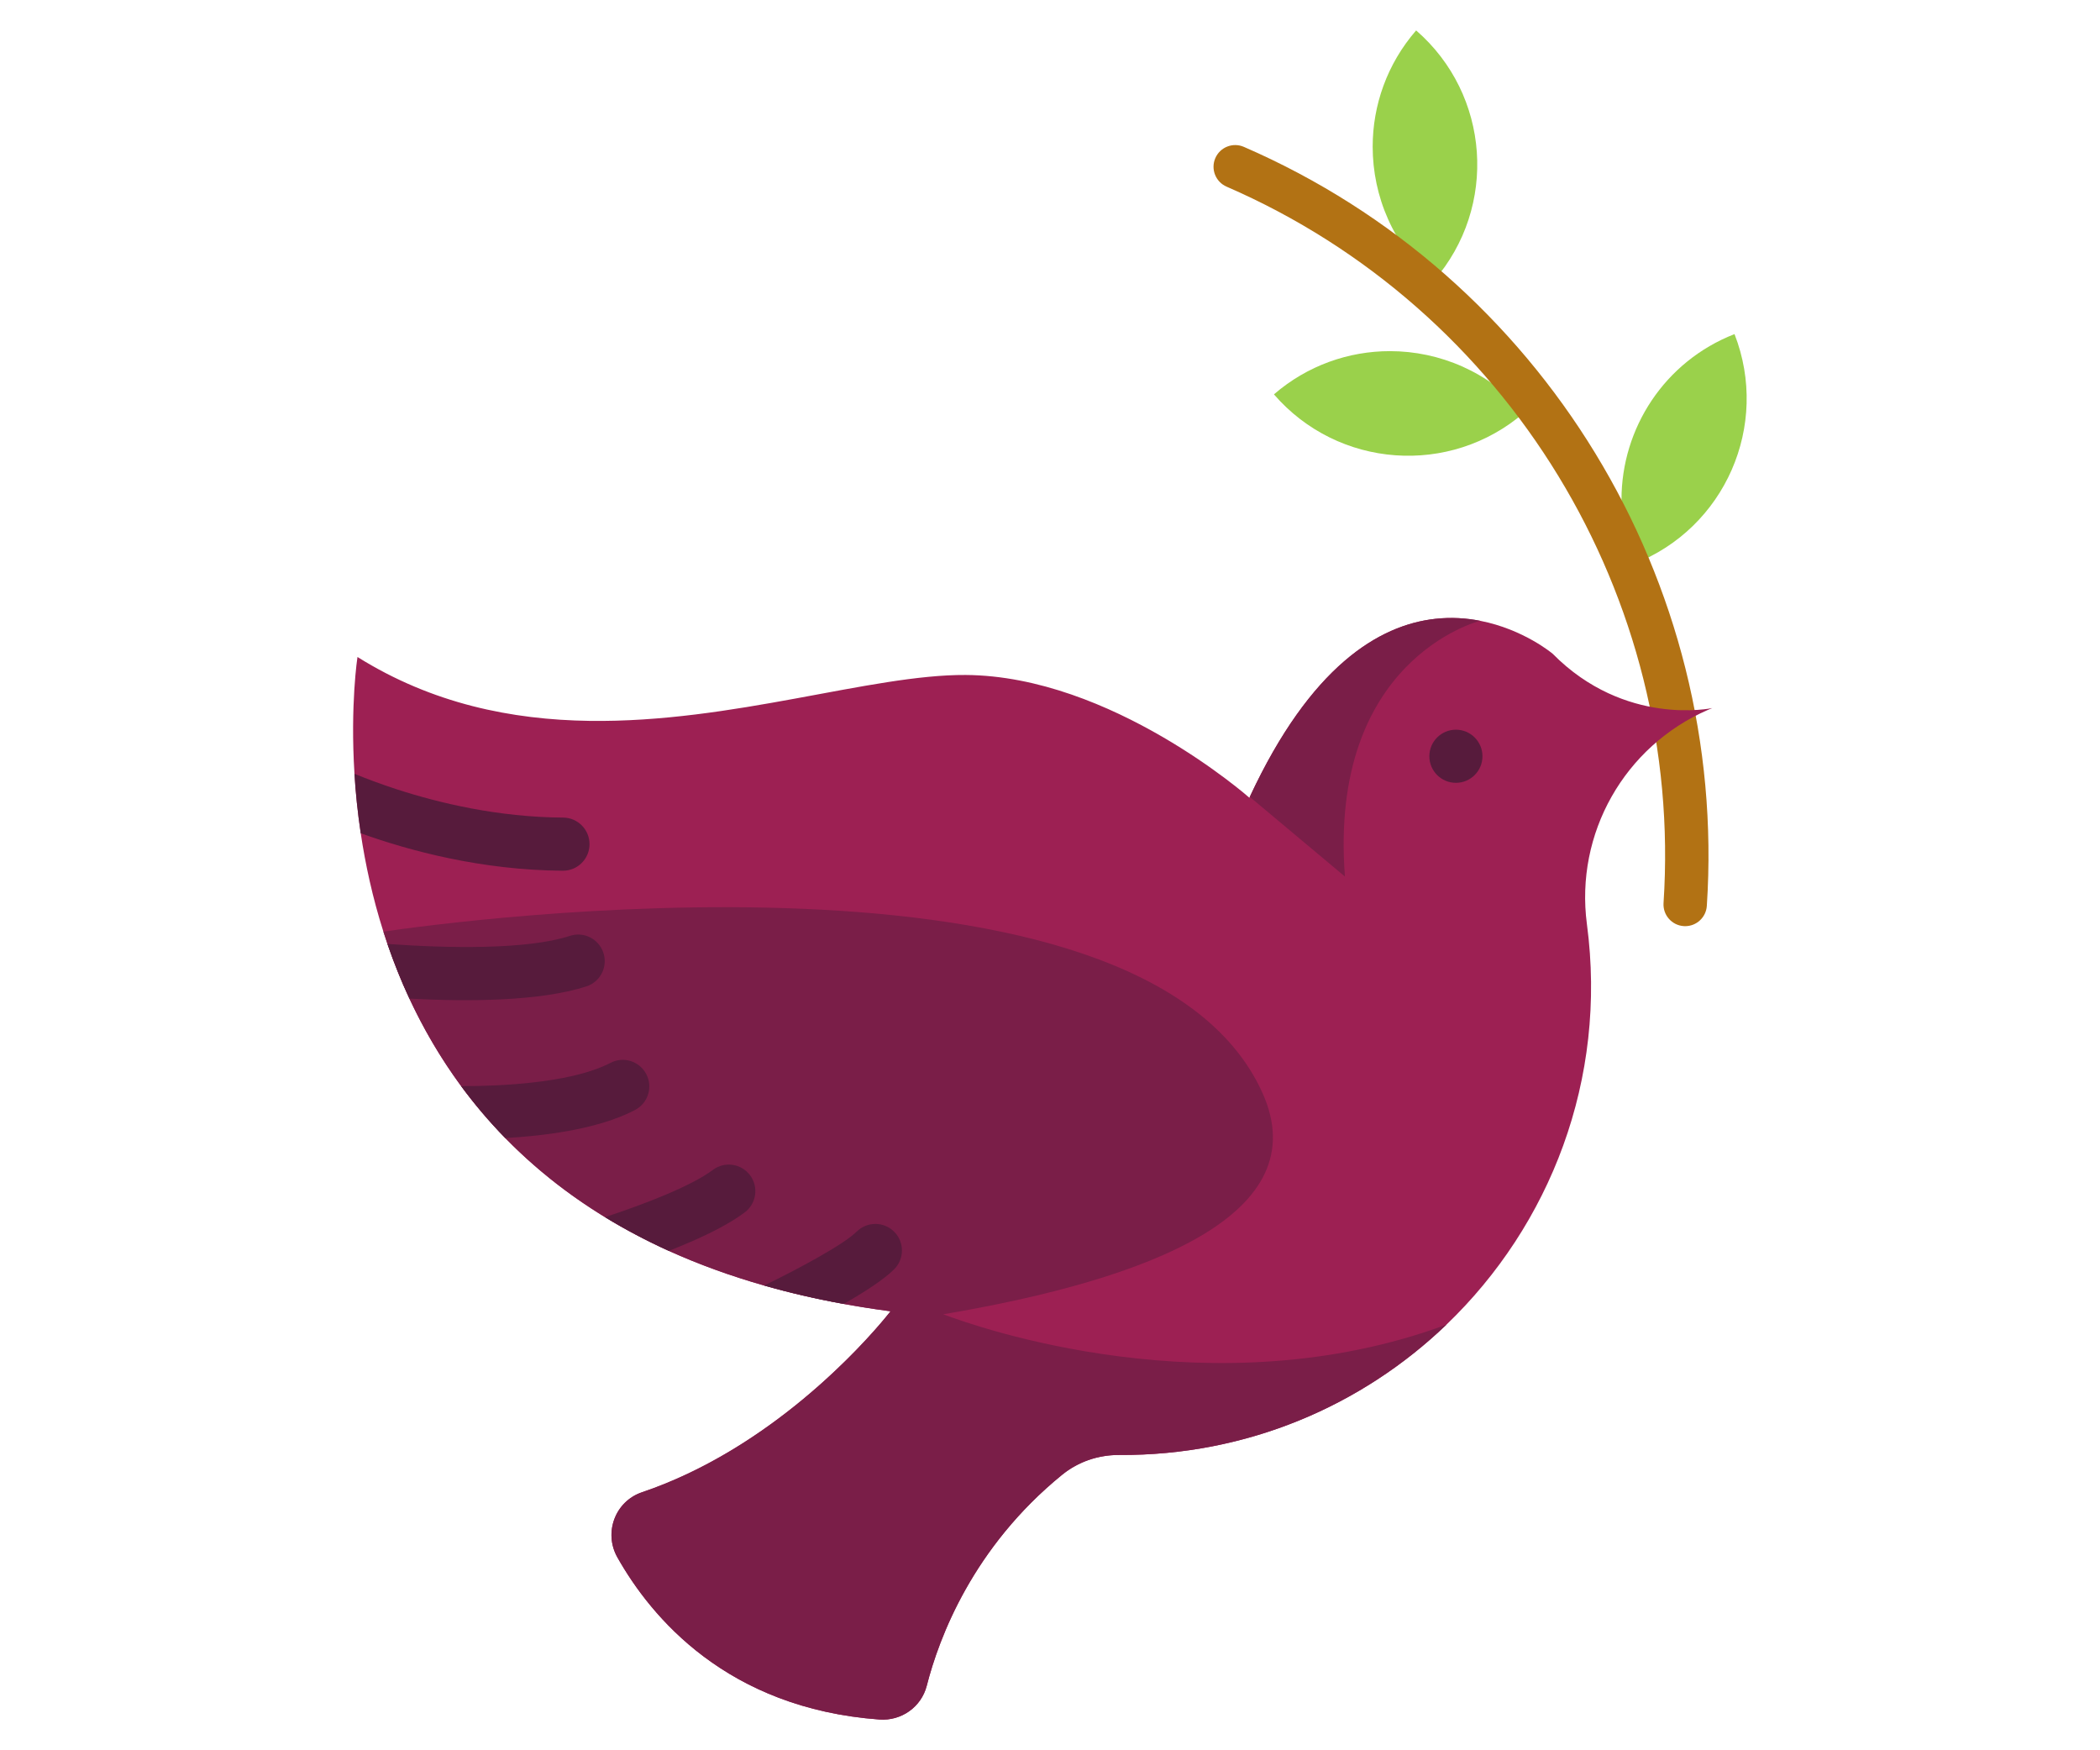 <?xml version="1.0" encoding="UTF-8" standalone="no"?>
<!DOCTYPE svg PUBLIC "-//W3C//DTD SVG 1.1//EN" "http://www.w3.org/Graphics/SVG/1.1/DTD/svg11.dtd">
<svg width="100%" height="100%" viewBox="0 0 1200 1000" version="1.1" xmlns="http://www.w3.org/2000/svg" xmlns:xlink="http://www.w3.org/1999/xlink" xml:space="preserve" style="fill-rule:evenodd;clip-rule:evenodd;stroke-linejoin:round;stroke-miterlimit:1.414;">
    <g transform="matrix(1.885,0,0,1.885,117.378,17.378)">
        <path d="M463.539,92.045C474.333,119.718 460.646,150.918 432.973,161.712C430.463,155.293 429.279,148.682 429.279,142.179C429.279,120.663 442.273,100.341 463.539,92.045Z" style="fill:rgb(154,209,75);fill-rule:nonzero;"/>
        <path d="M367.024,0C389.461,19.485 391.864,53.458 372.379,75.895C360.126,65.256 353.85,50.29 353.85,35.24C353.85,22.736 358.19,10.185 367.024,0Z" style="fill:rgb(154,209,75);fill-rule:nonzero;"/>
        <path d="M399.801,115.821C377.328,135.246 343.355,132.784 323.918,110.31C334.091,101.524 346.607,97.209 359.074,97.209C374.16,97.209 389.162,103.521 399.801,115.821Z" style="fill:rgb(154,209,75);fill-rule:nonzero;"/>
        <path d="M448.592,271.497C448.446,271.497 448.3,271.492 448.153,271.483C444.53,271.244 441.786,268.113 442.025,264.49C448.144,171.634 394.911,84.375 309.564,47.356C306.232,45.911 304.704,42.039 306.149,38.709C307.593,35.377 311.467,33.849 314.796,35.294C405.226,74.517 461.629,166.972 455.147,265.356C454.917,268.831 452.025,271.497 448.592,271.497Z" style="fill:rgb(178,114,20);fill-rule:nonzero;"/>
        <path d="M456.811,205.391C456.364,205.574 455.916,205.757 455.473,205.949C430.171,216.949 415.151,243.414 418.795,270.884C425.054,317.994 407.594,362.166 376.231,392.26C350.634,416.826 315.766,432.02 276.985,431.778C273.136,431.754 269.339,432.526 265.863,434.037C263.667,434.991 261.6,436.241 259.715,437.775C232.669,459.787 222.418,487.071 218.67,501.74C217.022,508.181 210.961,512.442 204.338,511.963C158.104,508.581 135.101,480.925 124.879,462.799C120.651,455.307 124.25,445.817 132.394,443.062C168.874,430.714 195.689,402.352 204.533,392.057C205.128,391.353 205.657,390.737 206.083,390.212C206.7,389.476 207.137,388.922 207.405,388.596C207.591,388.351 207.69,388.227 207.69,388.227C202.821,387.581 198.086,386.842 193.492,385.995C184.993,384.458 176.967,382.586 169.387,380.415C158.906,377.444 149.289,373.9 140.473,369.914C133.546,366.769 127.109,363.351 121.14,359.695C109.362,352.501 99.378,344.399 90.915,335.729C85.946,330.655 81.508,325.373 77.528,319.987C71.182,311.368 66.031,302.428 61.853,293.464L61.848,293.454C59.265,287.916 57.071,282.385 55.187,276.894C54.764,275.65 54.349,274.402 53.95,273.16C50.663,262.825 48.487,252.732 47.086,243.345C46.13,236.971 45.521,230.914 45.187,225.324C43.868,204.277 46.099,189.915 46.099,189.915C68.778,204.088 92.835,208.94 116.429,209.277C159.898,209.881 201.787,195.193 230.448,195.364C274.651,195.637 316.471,232.567 316.471,232.567C316.514,232.479 316.548,232.394 316.595,232.314C335.018,192.757 355.723,180.256 372.806,178.354C377.686,177.812 382.275,178.135 386.433,178.949L386.443,178.944C399.614,181.506 408.395,188.915 408.395,188.915C430.357,211.155 456.811,205.391 456.811,205.391Z" style="fill:rgb(157,32,83);fill-rule:nonzero;"/>
        <path d="M386.433,178.944C385.556,179.162 340.463,190.923 345.436,256.455L316.595,232.307C335.018,192.75 355.723,180.249 372.806,178.347C377.686,177.807 382.274,178.13 386.433,178.944Z" style="fill:rgb(122,30,72);fill-rule:nonzero;"/>
        <path d="M223.681,389.135C286.346,378.53 337.112,358.747 320.383,321.909C283.879,241.499 74.647,270.116 53.95,273.156C69.316,321.423 108.953,375.198 207.69,388.227C207.69,388.227 207.592,388.351 207.405,388.596C207.137,388.924 206.7,389.477 206.083,390.212C199.275,398.43 171.301,429.919 132.301,443.095C124.189,445.836 120.675,455.342 124.879,462.801C135.1,480.93 158.105,508.58 204.335,511.96C210.957,512.444 217.023,508.178 218.665,501.744C222.413,487.067 232.668,459.786 259.71,437.776C264.575,433.816 270.708,431.739 276.981,431.778C315.762,432.021 350.631,416.826 376.227,392.26C305.723,418.387 233.773,392.97 223.681,389.135Z" style="fill:rgb(122,30,72);fill-rule:nonzero;"/>
        <path d="M116.439,246.691C116.416,249.978 114.434,252.795 111.599,254.028C110.595,254.464 109.501,254.694 108.342,254.695C83.527,254.538 61.593,248.564 47.088,243.34C46.132,236.966 45.523,230.909 45.189,225.319C48.58,226.713 52.868,228.336 57.864,229.969C70.901,234.216 88.813,238.474 108.447,238.589C112.88,238.615 116.47,242.241 116.439,246.691Z" style="fill:rgb(87,27,60);fill-rule:nonzero;"/>
        <path d="M120.651,279.591C121.952,283.579 119.988,287.839 116.217,289.478C115.991,289.576 115.75,289.669 115.501,289.742C101.437,294.335 79.324,294.385 61.853,293.458L61.848,293.448C59.265,287.91 57.071,282.379 55.187,276.888C73.229,278.186 97.461,278.701 110.498,274.439C114.732,273.057 119.272,275.368 120.651,279.591Z" style="fill:rgb(87,27,60);fill-rule:nonzero;"/>
        <path d="M130.243,327.207C129.293,327.714 128.302,328.18 127.268,328.63C116.783,333.188 102.851,335.043 90.915,335.725C85.946,330.651 81.508,325.369 77.528,319.983C90.465,320.013 109.299,318.883 120.72,313.918C121.438,313.606 122.129,313.282 122.787,312.938C126.744,310.866 131.595,312.41 133.647,316.352C135.711,320.289 134.185,325.154 130.243,327.207Z" style="fill:rgb(87,27,60);fill-rule:nonzero;"/>
        <path d="M163.488,358.255C159.305,361.396 153.416,364.436 147.096,367.185C144.92,368.131 142.693,369.04 140.474,369.912C133.547,366.767 127.11,363.349 121.141,359.693C132.79,355.846 147.125,350.398 153.828,345.377C157.384,342.706 162.428,343.43 165.098,346.986C167.768,350.542 167.046,355.584 163.488,358.255Z" style="fill:rgb(87,27,60);fill-rule:nonzero;"/>
        <path d="M208.752,375.532C205.508,378.733 199.613,382.513 193.494,385.993C184.995,384.456 176.969,382.584 169.389,380.413C179.276,375.611 193.352,368.11 197.439,364.074C200.607,360.941 205.706,360.984 208.825,364.146C211.952,367.305 211.919,372.399 208.752,375.532Z" style="fill:rgb(87,27,60);fill-rule:nonzero;"/>
        <circle cx="379.083" cy="220" r="8.051" style="fill:rgb(87,27,60);"/>
    </g>
</svg>
